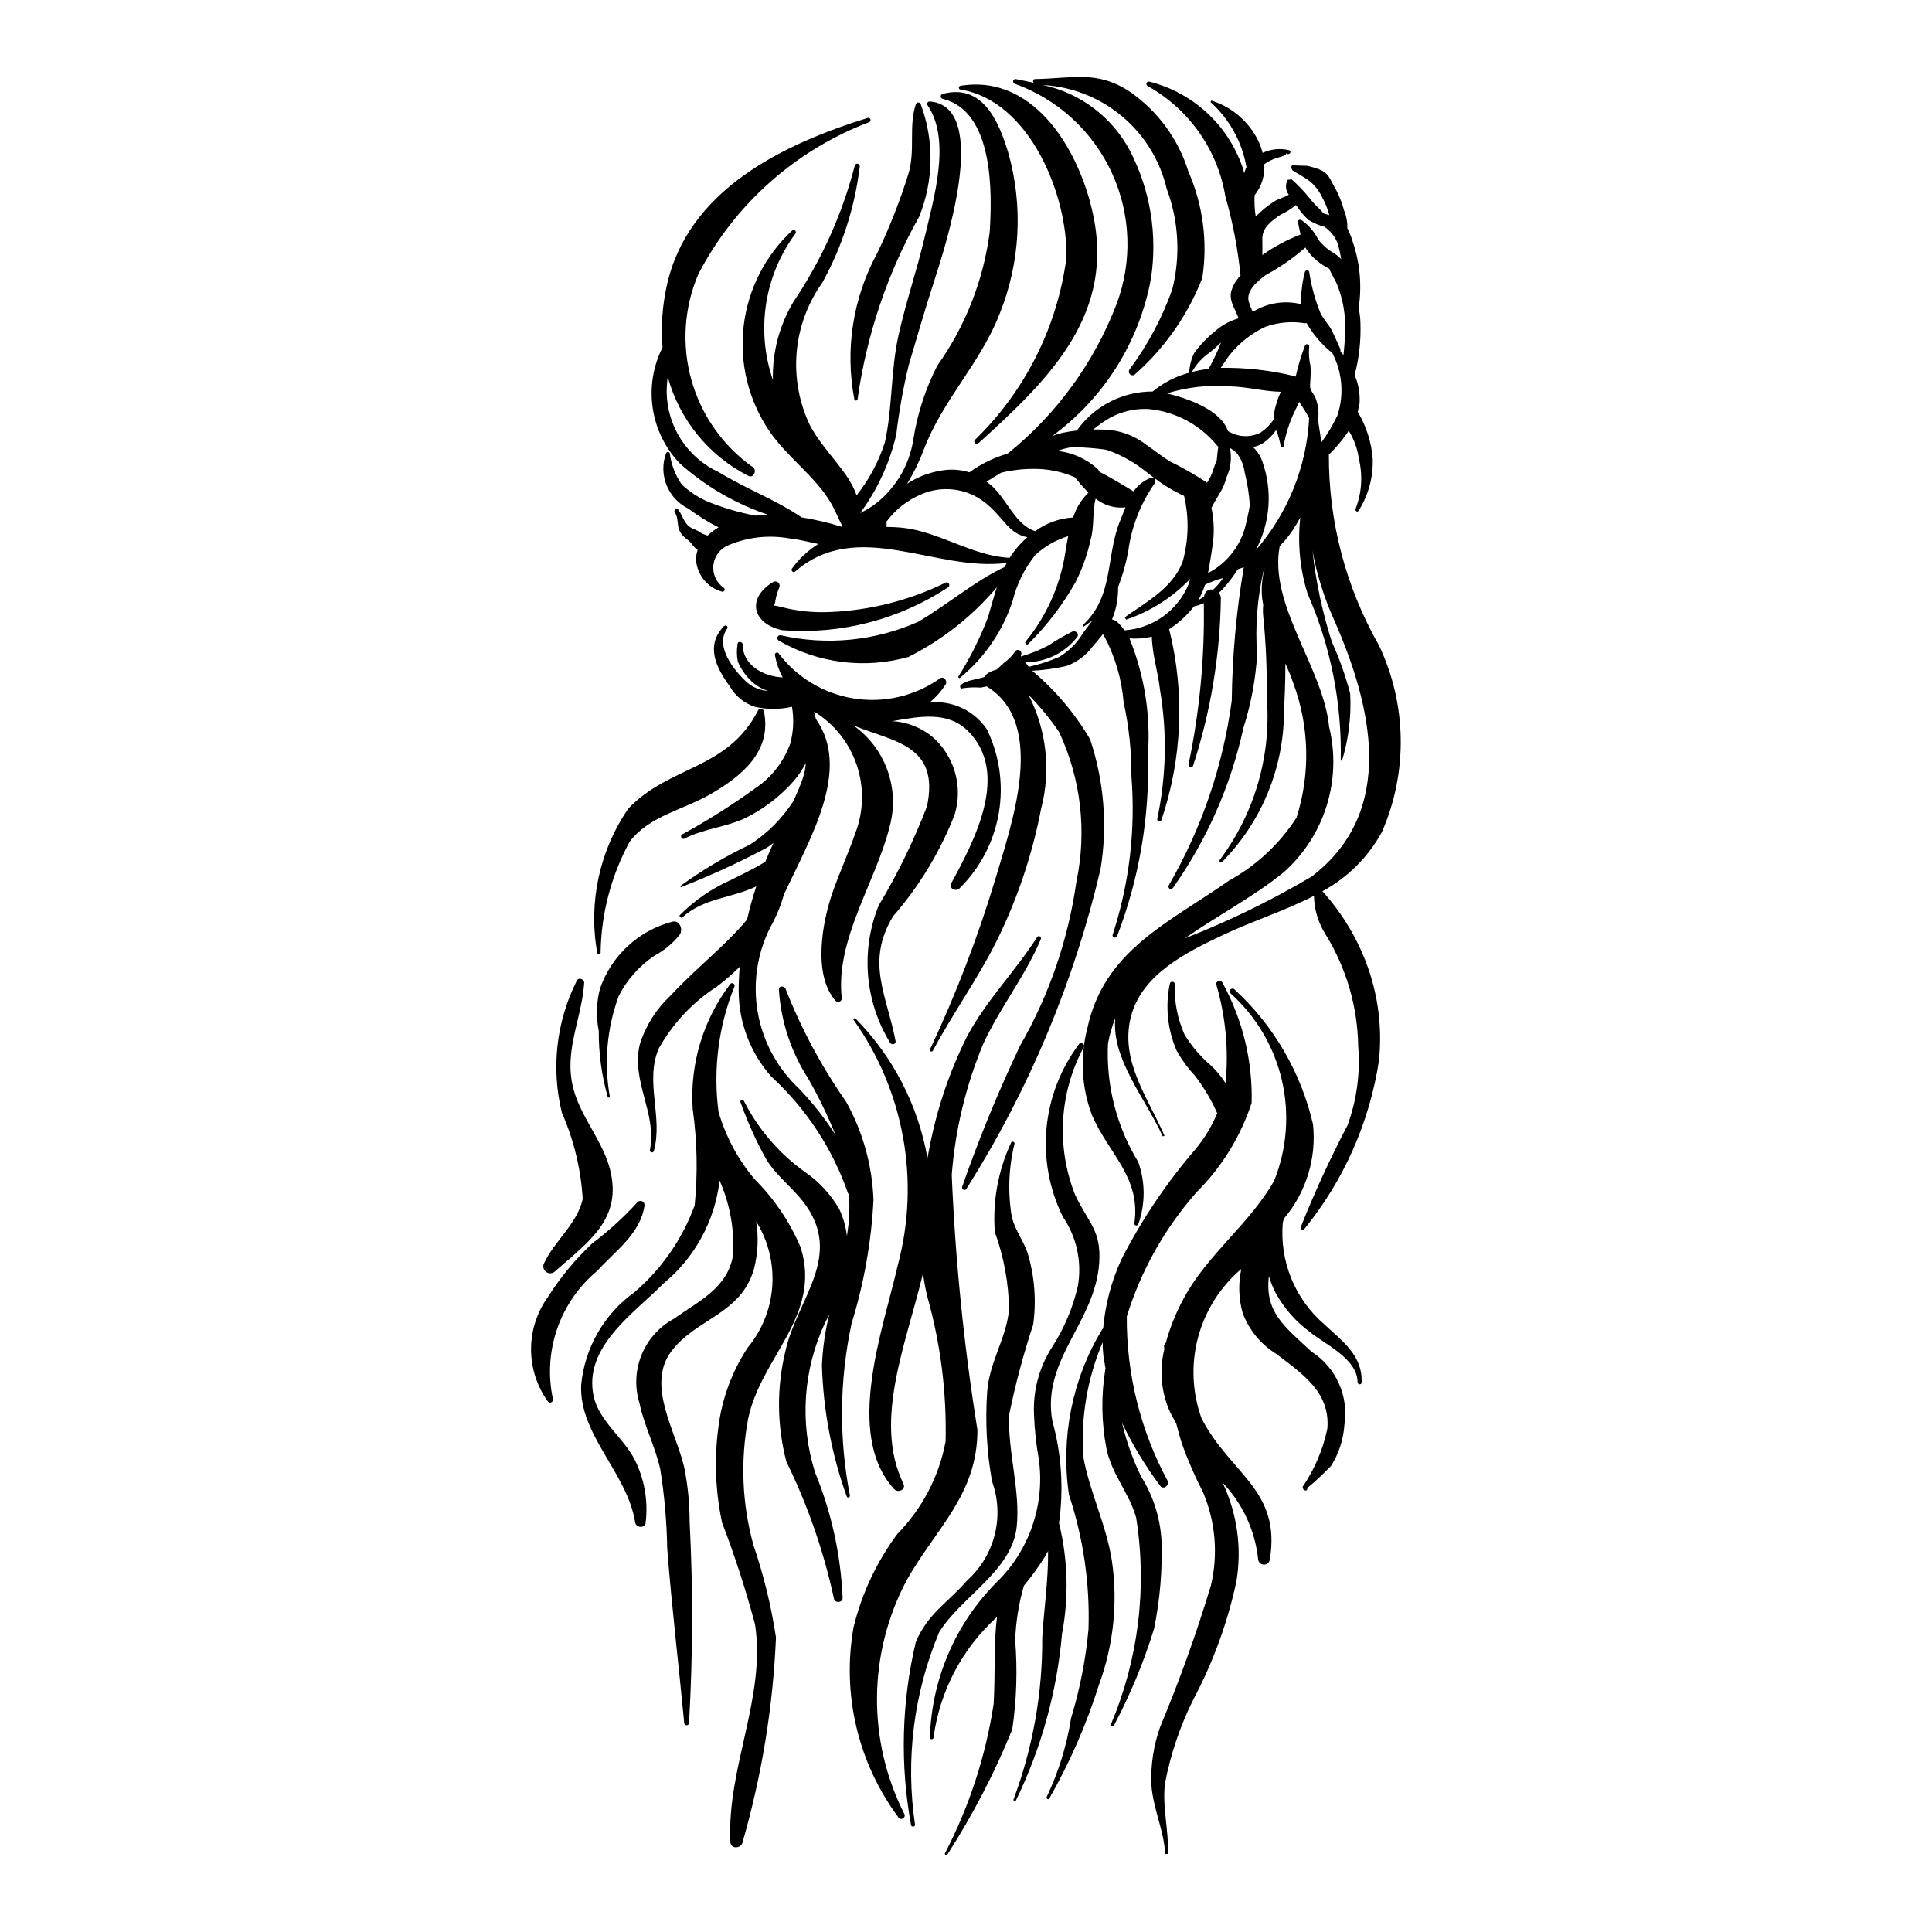 <?xml version="1.0" encoding="UTF-8"?>
<!-- Uploaded to: ICON Repo, www.iconrepo.com, Generator: ICON Repo Mixer Tools -->
<svg fill="#000000" width="800px" height="800px" version="1.1" viewBox="144 144 512 512" xmlns="http://www.w3.org/2000/svg">
 <g>
  <path d="m405.55 337.3c-1.648-2.441-3.922-4.394-6.586-5.656-2.66-1.258-5.613-1.773-8.547-1.496 1.621-1.359 3.023-2.953 4.164-4.734 0.637-0.996-0.551-2.422-1.57-1.555-6.613 4.633-14.77 6.512-22.746 5.242-7.977-1.27-15.145-5.59-19.992-12.047-0.367-0.352-1.008 0.078-0.918 0.539 0.375 2.066 1.066 4.062 2.047 5.922-4.914-0.188-10.562-3.16-10.574-8.645 0-0.871-1.352-1.062-1.375-0.164-0.242 1.516-0.219 3.062 0.062 4.57 0.746 1.824 1.852 3.484 3.254 4.871 1.32 1.395 2.984 2.414 4.828 2.961-2.027-0.125-3.965-0.887-5.527-2.184-3.324-2.973-8.805-9.574-5.367-14.324 0.418-0.578-0.391-1.133-0.859-0.648-4.981 5.164-2.055 11.016 1.562 15.941 1.48 2.598 3.883 4.539 6.731 5.441 3.211 0.707 6.535 0.699 9.742-0.031 0.566 3.246 0.41 6.578-0.457 9.758-1.754 4.871-5.035 9.047-9.352 11.902-6.188 4.469-12.645 8.547-19.34 12.207-0.598 0.387-0.008 1.422 0.629 1.09 4.961-2.613 11.102-3.039 16.227-5.492h0.004c4.766-2.367 9.031-5.617 12.578-9.586 1.332-1.516 2.473-3.191 3.391-4.992-0.105 1.496-0.414 2.973-0.922 4.383-0.672 1.891-1.496 3.805-2.367 5.711-2.984 4.637-6.93 8.582-11.562 11.57-6.481 3.082-12.656 6.758-18.453 10.98l0.168 0.297c7.812-3.051 15.438-6.555 22.836-10.496l1.723-1.254c-0.762 1.645-1.48 3.305-2.156 4.977-3.098 1.969-6.559 3.535-9.289 4.926v-0.004c-5.059 2.258-9.652 5.445-13.531 9.402l0.621 0.613c5.832-5.406 13.176-5.18 19.801-8.387-0.961 2.898-1.777 5.832-2.453 8.801-5.973 7.152-13.465 12.789-20.348 20.215h-0.004c-3.723 3.484-6.492 7.867-8.043 12.73-2.453 9.82 4.602 18.367 2.648 28.148-0.117 0.59 0.871 0.852 1.035 0.262 2.512-8.98-2.434-18.352 1.293-27.156h-0.004c3.738-6.695 9.066-12.367 15.516-16.512 2.094-1.598 4.082-3.324 5.957-5.168-0.172 2.172-0.27 4.363-0.27 6.57h0.004c0.062 8.285 3.117 16.266 8.605 22.473 9.25 8.473 16.246 19.109 20.363 30.953l0.285 0.402v0.004c0.152 2.582 0.102 5.172-0.141 7.746l-0.426 3.203c-0.277-2.492-0.973-4.922-2.051-7.184-2.227-3.856-5.281-7.168-8.941-9.707-6.891-4.894-12.492-11.391-16.32-18.926-0.285-0.535-1.125-0.211-0.887 0.371v-0.004c1.871 5.269 4.18 10.371 6.906 15.254 2.699 4.305 6.695 7.18 9.773 11.184 10.922 14.223-1.766 25.734-4.758 39.41-2.367 9.66-2.289 19.758 0.23 29.379 5.641 11.512 9.867 23.664 12.586 36.188 0.117 1.309 2.273 1.316 2.324-0.023-0.484-11.457-2.961-22.746-7.32-33.352-4.109-13.082-3.152-27.23 2.676-39.641l1.086-2.137c-1.09 4.41-1.734 8.922-1.926 13.461 0.348 11.852 2.566 23.574 6.57 34.73 0.141 0.488 0.918 0.254 0.844-0.23h0.004c-2.934-15.082-2.785-30.602 0.441-45.625 3.281-10.605 5.227-21.578 5.801-32.668-0.316-9.148-2.801-18.09-7.254-26.09-6.481-9.262-11.844-19.258-15.988-29.773-0.203-0.957-1.828-1.09-1.828 0.02 0.535 8.441 3.227 16.602 7.824 23.703 2.731 4.793 5.137 9.762 7.199 14.875-2.82-4.394-6.055-8.504-9.66-12.281-5.715-5.336-9.547-12.375-10.934-20.066-1.383-7.695-0.238-15.629 3.258-22.621 1.57-2.75 2.789-5.684 3.637-8.734 7.137-15.27 17.898-33.184 8.465-46.59l-0.465-1.945-0.004 0.004c5.301 3.246 9.297 8.246 11.297 14.129 1.996 5.887 1.875 12.285-0.352 18.09-1.824 5.277-4.172 10.402-6.008 15.641-2.742 7.816-5.336 21.805 0.723 28.758l0.004-0.004c0.266 0.328 0.715 0.441 1.102 0.277 0.391-0.164 0.625-0.562 0.578-0.984-1.73-15.484 9.012-30.707 12.652-45.258h-0.004c1.383-4.938 1.203-10.18-0.516-15.008-1.719-4.832-4.891-9.012-9.078-11.965 10.43 4.324 23.016 5.027 19.531 21.473-3.496 9.105-7.777 17.891-12.797 26.254-4.809 11.902-3.695 25.375 3 36.328 0.371 0.742 1.641 0.504 1.473-0.402-2.301-12.176-8.012-20.906-0.664-33.051 6.93-7.965 12.441-17.059 16.297-26.887 1.145-3.699 1.176-7.66 0.082-11.375-1.09-3.719-3.25-7.035-6.215-9.531-2.969-2.332-6.574-3.703-10.34-3.93 7.231-1.301 14.629-2.648 19.887 2.484 11.488 11.211 1.738 29.352-4.305 40.512-0.738 1.359 1.355 2.324 2.258 1.27l-0.004-0.004c5.441-5.383 9.062-12.336 10.355-19.879 1.293-7.547 0.195-15.309-3.141-22.199z"/>
  <path d="m394.62 298.39c-9.555 4.707-19.988 7.363-30.629 7.797-4.398 0.219-8.805-0.242-13.062-1.363l-1.879-0.375v-0.004c0.273-0.34 0.422-0.766 0.422-1.199 0.211-1.25 0.574-2.465 1.074-3.629 0.172-0.477 0.012-1.004-0.391-1.309-0.402-0.305-0.957-0.312-1.367-0.016-7.106 4.402-5.262 11.09 2.555 12.727l0.004-0.004c15.453 1.172 30.863-2.805 43.824-11.309 0.805-0.418 0.289-1.707-0.551-1.316z"/>
  <path d="m510.24 364.45c6.914-15.848 6.606-33.918-0.852-49.52-8.75-15.367-13.309-32.762-13.219-50.445 1.832-1.785 3.488-3.742 4.945-5.844l0.301-0.504h0.004c1.418 2.254 2.332 4.785 2.688 7.422 1.074 4.391 0.781 9-0.828 13.219-0.301 0.52 0.422 1.109 0.766 0.578 2.609-4.129 3.914-8.949 3.734-13.832-0.34-4.375-1.699-8.613-3.961-12.371l0.477-2.195h0.004c0.172-2.59-0.277-5.18-1.301-7.559 1.172-4.481 1.691-9.109 1.535-13.738-0.031-1.352-0.191-2.699-0.477-4.019 0.887-5.801 0.379-11.73-1.477-17.297-0.383-1.336-0.891-2.633-1.523-3.871 0.055-1.637-0.25-3.266-0.887-4.773-0.645-2.406-1.621-4.715-2.906-6.852-0.969-1.875-1.504-3.129-3.594-3.938-1.074-0.414-2.18-0.742-3.309-0.977l-3.039-0.082c-0.152-0.184-0.398-0.262-0.629-0.195-0.227 0.062-0.398 0.254-0.434 0.488l-0.066 0.309 0.285 0.668c1.527 0.988 3.117 1.758 4.582 2.871h-0.004c1.34 1.09 2.426 2.457 3.188 4.008 0.887 1.574 1.574 3.254 2.039 5l-1.535-0.453-0.988-1.121c-0.984-0.883-1.887-1.852-2.695-2.898-1.449-1.805-3.051-3.481-4.781-5.016l-1.051 0.148c-0.672 1.254-0.555 2.789 0.309 3.93-1.102 0.688-2.586 1.027-3.684 1.684-1.855 1.16-3.562 2.543-5.082 4.121-0.293-1.875-0.391-3.769-0.293-5.664 1.852-2.316 2.766-5.25 2.559-8.211 0.934-0.664 1.957-1.195 3.035-1.578 0.605-0.246 2.742-0.59 2.879-1.371l0.398 0.301 0.344-0.145c0.176-0.082 0.289-0.262 0.289-0.457 0-0.195-0.117-0.371-0.297-0.449-2.367-0.586-4.867-0.344-7.074 0.688l-0.637-2.035c-2.352-5.672-7.102-10.008-12.969-11.832l-0.223 0.398c5.035 4.527 8.398 10.621 9.539 17.297l-0.18 0.309-0.422 1.199-0.527-1.758c-3.91-11.117-13.125-19.539-24.543-22.441-0.324-0.121-0.684 0.043-0.809 0.359-0.129 0.32 0.023 0.684 0.34 0.82 10.953 6.125 18.52 16.906 20.562 29.289 1.965 6.844 3.305 13.852 4 20.938-1.238 1.215-2.113 2.75-2.527 4.434-0.426 2.676 1.297 4.562 1.988 6.887-2.281 0.645-4.387 1.797-6.164 3.367-2.106 1.68-3.977 3.633-5.566 5.801-0.801 1.637-1.254 3.422-1.332 5.242-3.547 0.941-6.848 2.637-9.68 4.969-7.988-0.016-15.488 3.848-20.117 10.359-1.734 0.176-3.453 0.484-5.141 0.934l-1.41 0.539c13.75-10.031 23.125-24.957 26.199-41.695 1.797-11.594-0.137-23.457-5.519-33.883-4.727-8.965-13.188-15.367-23.098-17.48 7.707 0.43 15.07 3.34 20.984 8.305 5.914 4.961 10.062 11.703 11.828 19.223 3.184 8.539 3.695 17.848 1.457 26.684-2.703 7.574-6.516 14.707-11.305 21.164-0.312 0.434-0.223 1.035 0.203 1.359 0.426 0.32 1.031 0.242 1.359-0.176 7.832-6.945 13.902-15.652 17.711-25.406 1.469-9.574 0.188-19.367-3.691-28.246-2.644-8.52-8.051-15.922-15.363-21.031-8.816-5.918-15.438-3.59-25.273-3.453-0.527 0.008-0.629 0.594-0.402 0.965l-4.719-0.969c-0.309-0.027-0.598 0.176-0.672 0.48-0.078 0.305 0.078 0.617 0.363 0.742 11.422 4.094 20.719 12.613 25.789 23.637 5.074 11.023 5.496 23.625 1.18 34.961-5.957 15.457-15.891 29.066-28.793 39.449-3.641 1.051-7.066 2.727-10.129 4.953-2.43-0.75-5.004-0.906-7.504-0.457-3.215 0.523-6.285 1.707-9.016 3.484 1.762-2.848 3.234-5.859 4.406-8.992 5-13.227 15.039-22.949 20.102-36.008 5.5-13.633 6.297-28.715 2.262-42.852-2.527-8.297-6.777-18.227-17.301-15.473-0.328 0.059-0.562 0.344-0.559 0.676 0.004 0.328 0.246 0.609 0.574 0.66 13.48 3.332 13.09 24.852 12.395 35.395h-0.004c-1.668 12.734-6.438 24.867-13.891 35.324-3.121 6.121-5.254 12.695-6.32 19.48-1.082 7.168-5.035 13.59-10.953 17.777-1.02 0.652-2.07 1.25-3.152 1.789 4.59-6.211 7.848-13.301 9.574-20.828 0.734-6.215 1.844-12.379 3.32-18.461 2.168-7.332 4.273-14.652 6.629-21.926 2.695-8.336 15.395-46.578-1.074-47.863h-0.004c-0.246-0.02-0.484 0.105-0.605 0.324-0.125 0.215-0.109 0.484 0.031 0.688 6.309 9.285 1.598 24.789-0.754 34.863-2.051 8.785-5.004 17.297-6.961 26.129-2.098 9.461-1.547 19.078-3.613 28.359v-0.004c-1.637 5.086-4.176 9.832-7.488 14.02-2.207-6.473-8.512-11.418-12.324-18.488-2.906-6.035-4.137-12.738-3.559-19.406 0.574-6.672 2.934-13.066 6.828-18.512 5.242-9.523 8.602-19.969 9.895-30.762 0.031-0.363-0.23-0.684-0.59-0.727-0.363-0.043-0.691 0.207-0.746 0.566-3.324 12.844-8.812 25.023-16.23 36.023-3.746 6.258-5.637 13.449-5.453 20.742-4.527-13.141-2.285-27.668 5.992-38.832 0.379-0.645-0.477-1.344-0.953-0.719-7.144 6.656-11.684 15.637-12.801 25.34-1.117 9.699 1.262 19.477 6.707 27.582 4.57 6.852 12.18 12.062 16.289 18.992 1.383 2.332 2.07 4.266 3.066 6.16l-0.113 0.344-0.004 0.004c-3.457-1.074-6.984-1.898-10.559-2.469-6.969-4.723-14.504-7.445-21.953-11.973-4.09-1.875-7.559-4.871-10.008-8.645-2.449-3.773-3.773-8.164-3.816-12.664 0.012-1.324 0.105-2.644 0.281-3.957 3.109 11.363 10.859 20.887 21.352 26.242 1.336 0.723 2.379-1.375 1.27-2.258-7.918-5.586-13.68-13.723-16.32-23.047-2.641-9.32-2-19.27 1.816-28.176 9.641-18.535 25.77-32.871 45.305-40.277 0.285-0.137 0.414-0.473 0.289-0.766-0.121-0.293-0.449-0.438-0.746-0.332-22.551 6.992-47.863 19.188-53.273 44.711-1.152 5.285-1.512 10.715-1.07 16.105-2.516 4.969-3.422 10.598-2.602 16.105 0.82 5.512 3.332 10.629 7.188 14.648 6.809 6.059 14.77 10.688 23.402 13.602l-3.441 0.211c-4.141-0.797-8.199-1.977-12.121-3.523-2.715-1.113-5.199-2.711-7.34-4.715-1.715-2.481-2.805-5.336-3.18-8.324-0.086-0.191-0.277-0.312-0.484-0.312-0.207 0.004-0.395 0.129-0.477 0.32-2.098 5.676 0.438 12.02 5.871 14.688 2.527 1.887 5.215 3.551 8.031 4.973-1.043 0.629-2.016 1.363-2.91 2.188l-1.457-0.531v-0.004c-0.762-0.523-1.578-0.965-2.438-1.316-2.25-0.871-2.57-3.242-3.836-4.988-0.453-0.621-1.395 0.105-0.945 0.727 0.969 1.336 0.547 3.223 1.199 4.754h0.004c0.496 1.02 1.262 1.883 2.215 2.496 0.965 0.742 1.512 1.906 2.531 2.598l0.102 0.051v0.004c-0.426 1.145-0.539 2.383-0.328 3.59 0.633 3.617 3.301 6.539 6.844 7.5 0.254 0.023 0.496-0.125 0.594-0.363 0.094-0.238 0.023-0.512-0.18-0.672-1.965-1.344-3.031-3.668-2.766-6.035 0.262-2.367 1.809-4.398 4.023-5.277 5.086-2.144 10.684-2.766 16.113-1.785 2.711 0.281 5.219 0.977 7.68 1.473v-0.004c-2.731 1.703-5.102 3.914-6.988 6.523-0.367 0.512 0.301 1.246 0.812 0.805 16.617-14.414 37.211 0.18 56.105-2.305l-0.551 1.078c-7.988 3.727-15.418 10.176-22.996 14.562l0.004-0.004c-11.445 5.07-24.223 6.305-36.426 3.523-0.379-0.031-0.723 0.215-0.812 0.582-0.094 0.363 0.094 0.746 0.438 0.895 10.383 5.984 22.738 7.531 34.273 4.289 8.988-4.512 16.969-10.805 23.449-18.496-0.879 2.699-1.613 5.461-2.328 7.898-2.113 5.566-4.781 10.91-7.961 15.941l0.387 0.289-0.004 0.004c6.555-5.328 11.441-12.43 14.074-20.457 1.09-4.445 3.133-8.598 5.992-12.172 2.496-2.312 5.481-4.027 8.734-5.019-0.336 1.633-0.59 3.215-0.805 4.629-1.363 8.551-4.973 16.59-10.461 23.293-0.371 0.391 0.277 1.035 0.676 0.672v-0.004c4.926-4.875 9.156-10.41 12.566-16.445 1.82-3.621 3.172-7.461 4.019-11.422 0.941-3.18 0.395-7.426 1.289-10.668l0.383 0.285h-0.004c2.16 1.605 4.852 2.332 7.527 2.023l-1.355 3.394c-3.953 9.434-1.566 20.152-10.008 27.852l0.281 0.367 2.328-1.645-2.519 3.379c-1.543 2.574-3.691 4.731-6.258 6.281-2.609 1.121-5.316 2.008-8.086 2.641l-0.977-1.234c5.453 0.062 10.613-2.473 13.906-6.82 0.41-0.801-0.582-1.641-1.34-1.316-2.156 1.059-4.234 2.262-6.223 3.602-2.387 1.281-4.902 2.297-7.504 3.039l0.16-0.777c0.039-0.445-0.25-0.852-0.684-0.961s-0.879 0.113-1.055 0.523c-0.758 1.07-1.688 2.012-2.75 2.781l-2.074 1.891c-0.93 0.215-1.812 0.609-2.59 1.164l-0.613 0.785c-2.039 0.727-4.719 0.75-6.293 2.148-0.402 0.359-0.047 1.109 0.496 0.859v-0.004c1.578-0.242 3.176-0.305 4.766-0.18l1.621-0.32 0.039 0.043c16.242 9.934 6.277 37.168 2.242 51.035-4.652 15.453-10.445 30.543-17.328 45.141-0.234 0.504 0.535 0.781 0.785 0.312 5.488-10.273 12.395-19.73 17.449-30.203 5.191-10.758 8.965-22.148 11.219-33.875 2.641-10.109 1.469-20.836-3.293-30.137l-0.066-0.105h0.004c2.992 3.039 5.707 6.34 8.113 9.863 5.816 12.402 7.422 26.367 4.582 39.766-2.156 15.281-7.219 30.008-14.914 43.383-5.785 12.172-10.906 24.652-15.344 37.383-0.117 0.324 0.043 0.68 0.363 0.809 0.32 0.125 0.684-0.023 0.816-0.344 16.469-26.062 28.473-54.695 35.508-84.711 1.863-11.504 0.91-23.289-2.785-34.344-4.039-6.887-9.23-13.031-15.348-18.16 3.055-0.164 6.09-0.582 9.074-1.258 2.773-1.004 5.191-2.801 6.949-5.164 0.906-1.059 1.852-2.144 2.719-3.281l0.043 0.07 0.191 0.266 0.035 0.047h0.004c2.938 5.481 4.715 11.508 5.223 17.703 1.41 6.441 2.102 13.02 2.066 19.613 1.121 14.16-0.562 28.398-4.953 41.906-0.309 0.734 0.805 1.164 1.145 0.453 5.891-15.348 8.672-31.711 8.18-48.137 0.742-10.504-0.93-21.035-4.887-30.793 1.988 0.148 3.984-0.004 5.922-0.457 0.113 4.762 1.664 9.461 2.18 14.176 1.898 11.281 1.652 22.816-0.723 34.008-0.227 0.699 0.816 1.129 1.07 0.426h0.004c5.535-16.32 6.25-33.891 2.051-50.605l0.48-0.297c2.324-1.582 4.383-3.516 6.109-5.731 0.895-0.195 1.77-0.488 2.602-0.875 0.254 14.312-1.094 28.609-4.016 42.621-0.215 0.77 0.926 1.254 1.18 0.469 4.66-14.309 7.141-29.23 7.356-44.277 0.016-0.555-0.176-1.098-0.539-1.523l0.91-0.871c1.531-1.664 2.91-3.465 4.117-5.375l1.594-0.555c-1.98 11.684-3.051 23.508-3.195 35.359-2.305 17.238-7.969 33.852-16.668 48.91-0.195 0.289-0.133 0.68 0.145 0.891 0.281 0.211 0.676 0.164 0.898-0.105 9.023-12.758 15.391-27.203 18.719-42.473 1.996-6.262 3.215-12.75 3.629-19.309-0.559-7.731 0.07-15.504 1.867-23.043l0.078 0.273h-0.004c-0.672 2.535-0.879 5.168-0.602 7.777l0.277 1.746c-0.09 0.93-0.094 1.863-0.016 2.797 0.73 7.098 1.043 14.234 0.934 21.371 1.312 15.457-3.09 30.863-12.371 43.293-0.375 0.371 0.098 1.035 0.516 0.672 10.414-10.539 16.312-24.719 16.441-39.535 0.176-4.066 0.391-8.547 0.367-13.117 0.77 1.699 1.496 3.418 2.09 5.188 4.273 11.457 4.578 24.016 0.867 35.668-4.496 6.977-10.66 12.723-17.934 16.719-15.887 11.145-33.137 18.461-37.527 39.215h-0.004c-1.965 7.633-1.508 15.688 1.312 23.051 4.508 10.277 12.918 16.324 11.184 28.527-0.102 0.691 0.938 0.801 1.07 0.125 1.859-5.301 1.84-11.078-0.047-16.371-5.758-9.422-8.551-20.359-8.023-31.391 0.426-2.297 1.074-4.547 1.938-6.719-1.035 10.781 7.938 21.168 12.586 31.336l0.461-0.191c-4.418-10.117-11.852-19.871-8.922-31.48 2.832-11.215 14.625-17.102 24.383-21.699 8.223-3.875 16.645-6.5 24.145-10.398h0.004c0.066 3.699 1.172 7.309 3.184 10.414 5.422 8.844 8.367 18.98 8.531 29.352 0.594 7.133-0.367 14.312-2.82 21.039-4.602 8.77-8.738 17.777-12.395 26.984-0.164 0.535 0.59 1.074 0.93 0.523h0.004c10.449-12.844 17.281-28.242 19.785-44.609 0.867-8.285-0.109-16.664-2.856-24.531-2.652-7.531-6.773-14.457-12.129-20.383 6.68-3.602 12.164-9.07 15.789-15.738zm-26.922-163.53c1.477-0.668 2.859-1.539 4.106-2.582l0.273 0.336c0.871 1.332 1.91 2.551 3.086 3.629 1.078 0.637 2.215 1.168 3.402 1.574l0.641 0.113h-0.004c1.742 1.129 3.062 2.805 3.758 4.762 0.359 1.293 0.648 2.602 0.859 3.93-0.602-0.625-1.27-1.176-2-1.641-1.602-0.906-3.004-2.133-4.109-3.602-1.027-2.039-2.543-3.797-4.41-5.113-0.402-0.23-1.066 0-0.949 0.559l0.688 3.277c-3.59 1.367-6.988 3.191-10.117 5.422 0.027-1.484-0.012-2.969-0.008-4.461 0.012-2.816 2.566-4.719 4.785-6.203zm-3.828 15.941h-0.004c3.754-2.035 7.266-4.477 10.48-7.285l0.332 0.633c1.566 2.129 3.625 3.852 5.996 5.019 0.465 1.316 1.238 2.391 1.895 3.809 1.742 4.129 2.508 8.602 2.242 13.074-0.027 1.996-0.164 3.988-0.402 5.969l-0.773-0.902-0.059-0.711c-0.723-1.52-1.352-3.074-2.086-4.582-0.871-1.785-2.336-3.172-3.176-4.93-1.422-3.473-2.414-7.106-2.965-10.816-0.051-0.289-0.301-0.5-0.598-0.496-0.293 0-0.539 0.219-0.582 0.508-0.715 2.766-1.039 5.613-0.973 8.465-4.375-1.09-9.004-0.348-12.824 2.051-0.398-0.879-0.75-1.777-1.051-2.695-0.824-2.91 2.426-5.555 4.539-7.109zm0.008 13.68c3.312-1.137 6.859-1.438 10.316-0.875l0.453-0.047c1.75 3.055 4.062 5.754 6.816 7.949 2.66 5.094 3.152 11.043 1.363 16.504-1.188 2.531-2.617 4.941-4.277 7.191-0.25-2.082-0.633-4.148-0.914-6.133l0.125-0.633c0.148-1.887-0.184-3.781-0.965-5.504-1.137-1.871-1.332-1.613-1.18-3.883 0.113-1.359 0.133-2.727 0.066-4.086-0.398-1.695-0.516-3.445-0.348-5.176 0.156-0.637-0.895-0.891-1.109-0.281-1.027 2.68-1.855 5.438-2.469 8.242l-0.301-0.121c-6.402-1.566-12.98-2.305-19.57-2.199 0.754-1.074 1.469-2.234 2.293-3.324 2.582-3.273 5.906-5.887 9.699-7.625zm-15.156 7.059c1.164-0.859 2.184-1.887 3.254-2.852-0.941 2.406-2.043 4.746-3.293 7.008-1.496 0.184-2.981 0.461-4.441 0.832 1.098-1.984 2.629-3.688 4.481-4.988zm5.695 8.805c4.434 0.078 8.977 1.355 13.422 1.426-0.539 1.062-0.957 2.176-1.258 3.328-0.43 1.277-0.637 2.617-0.617 3.965-0.938 1.379-2.125 2.57-3.504 3.512-2.582 1.309-5.641 1.258-8.176-0.133l-0.465-0.234c-1.984-5.785-10.992-8.758-16.203-10.02 5.43-1.676 11.133-2.301 16.801-1.844zm-58.469 45.414c-9.484-0.359-18.844-6.914-28.086-7.926-1.512-0.168-3.031-0.242-4.543-0.262l0.02-0.938-0.09-0.371c2.34-3.199 5.5-5.707 9.145-7.266 2.754-1.227 5.785-1.68 8.773-1.312 2.988 0.363 5.824 1.539 8.195 3.391 4.965 3.875 6.164 8.289 11.293 9.234h0.004c-1.832 1.574-3.418 3.41-4.711 5.449zm16.828-10.68c-3.637 0.203-7.133 1.461-10.062 3.621-5.473-1.777-7.488-8.695-11.945-12.379l-0.969-0.746 3.93-2.375c2.894-0.688 5.859-1.023 8.832-1 3.684 0 7.332 0.766 10.707 2.246l1.227 1.512h-0.004c0.73 0.887 1.508 1.73 2.332 2.531-1.879 1.824-3.269 4.09-4.047 6.59zm6.984-12.082-0.371-0.652v0.004c-2.981-2.777-6.785-4.5-10.836-4.906 1.254-0.449 2.551-0.785 3.867-1.008l0.25-0.012h-0.004c2.832 0.062 5.656 0.273 8.465 0.637l0.742 0.172v-0.004c3.769 1.344 7.277 3.32 10.379 5.844l1.887 1.43-0.582-0.012v0.004c-1.941 0.684-3.613 1.973-4.769 3.676-2.949-1.785-5.977-3.68-9.027-5.172zm23.539 29.926c-1.43 3.383-3.769 6.301-6.758 8.43-2.992 2.129-6.516 3.383-10.18 3.625-0.621-0.895-1.34-1.715-2.144-2.449l-1.152-0.484 0.285-0.594-0.004-0.004c0.93-2.531 1.383-5.211 1.34-7.906 1.184-3.066 2.082-6.238 2.684-9.473 0.859-6.59 3.328-12.871 7.191-18.281v-0.977c2.363 1.793 4.918 3.32 7.617 4.547 1.348 5.758 1.215 11.766-0.395 17.457-2.644 6.992-9.703 10.711-15.348 14.711l0.363 0.625v0.004c6.453-2.184 12.285-5.894 16.992-10.816zm-4.981-32.762c-2.164-1.363-4.074-2.922-6.094-4.289h0.004c-3.258-2.566-7.266-4-11.41-4.082-0.891-0.035-1.824-0.039-2.773-0.023 1.016-0.684 1.973-1.555 2.777-2.039 3.519-2.43 7.75-3.617 12.02-3.383 7.055 0.676 13.547 4.141 18.035 9.629l0.391 0.359c-0.262 1.152-0.273 2.383-0.438 3.559-0.652 1.488-0.984 3.055-1.746 4.566l-0.805 1.402 0.004-0.004c-3.199-2.109-6.527-4.012-9.965-5.695zm13.848 31.473h0.004c-0.684 0.926-1.449 1.785-2.293 2.57-0.574-0.141-1.18-0.012-1.645 0.352-0.465 0.363-0.742 0.918-0.746 1.508v0.027l-1.555 0.883c0.742-1.27 1.336-2.621 1.77-4.027l0.234-0.164c1.461-0.688 2.981-1.238 4.539-1.648zm6.41-14.883h0.004c-1.258 5.629-4.945 10.414-10.07 13.062 0.52-2.477 0.836-5.004 1.219-7.305 0.496-3.316 0.395-6.695-0.301-9.977 0.633-1.336 1.438-2.562 2.293-4.031 0.746-1.211 1.301-2.531 1.637-3.914 1.176-2.473 1.512-5.258 0.961-7.938 0.684 0.395 1.316 0.879 1.875 1.438 1.109 1.48 1.812 3.227 2.039 5.062 0.715 2.844 1.172 5.742 1.367 8.668-0.348 2.062-0.793 3.969-1.02 4.934zm2.457 7.144 0.203-0.312h0.004c3.793-7.191 4.402-15.645 1.68-23.309-0.488-1.473-1.344-2.797-2.484-3.848 0.977-0.199 1.91-0.578 2.754-1.113 1.324-0.914 2.469-2.062 3.375-3.391 0.555 1.363 0.961 2.785 1.219 4.234 0.031 0.188 0.195 0.324 0.387 0.32 0.191 0 0.352-0.141 0.379-0.328 0.559-3.301 1.602-6.496 3.094-9.492l1.047-2.234c0.773 1.324 1.758 2.621 2.625 4.328h0.004c-0.68 12.984-5.707 25.367-14.281 35.145zm14.914 86.359 0.004 0.004c-10.742 6.348-21.977 11.824-33.598 16.371 8.602-6.019 18.363-11.082 26.305-17.598l0.004 0.004c5.293-4.731 9.199-10.805 11.305-17.582 2.106-6.777 2.328-14 0.648-20.895-1.59-15.766-16.062-32.219-13.094-47.906 1.703-1.703 3.176-3.621 4.387-5.699l1.066-1.867v-0.004c-0.754 6.793-0.094 13.664 1.93 20.188 6.125 13.914 9.121 29 8.785 44.199l0.332 0.082c1.762-5.754 2.496-11.773 2.18-17.781-1.223-4.711-2.852-9.309-4.867-13.734-2.519-7.871-4.238-15.973-5.133-24.184 1.164 6.371 3.106 12.574 5.781 18.477 9.848 22.422 16.789 50.539-6.027 67.93z"/>
  <path d="m387.99 171.58c-0.113-0.254-0.363-0.418-0.645-0.414-0.277 0.004-0.527 0.168-0.637 0.426-1.938 5.891-0.141 11.898-1.867 18.148-2.262 7.356-5.078 14.531-8.426 21.461-6.394 11.793-8.516 25.434-6.008 38.609 0.051 0.227 0.266 0.375 0.496 0.344 0.227-0.031 0.391-0.234 0.379-0.465 2.383-16.957 7.91-33.32 16.297-48.25 3.879-9.551 4.027-20.207 0.41-29.859z"/>
  <path d="m434.01 202.52c-3.156-17.332-15.32-39.105-35.504-35.781-0.238 0.047-0.41 0.258-0.406 0.5 0 0.246 0.18 0.453 0.418 0.492 18.324 2.887 28.559 28.102 28.078 44.703-2.434 18.324-10.977 35.289-24.25 48.156-0.504 0.535 0.375 1.406 0.922 0.906 17.656-16.02 35.496-32.871 30.742-58.977z"/>
  <path d="m346.45 332.52c-0.062-0.363-0.355-0.641-0.723-0.684-0.363-0.043-0.715 0.156-0.863 0.496-8.125 15.727-23.355 14.48-34.305 25.891v-0.004c-7.676 11.145-10.66 24.859-8.309 38.18-0.02 0.25 0.16 0.465 0.406 0.496 0.246 0.027 0.469-0.141 0.508-0.387 0.141-10.297 2.785-20.402 7.703-29.449 5.191-6.82 14.113-8.41 21.277-12.52 8.469-4.848 16.477-11.422 14.305-22.02z"/>
  <path d="m343.67 553.46c-3.012-10.895-3.496-22.34-1.41-33.449 3.371-16.352 19.629-27.363 13.906-45.488-2.856-6.707-6.969-12.801-12.125-17.953-4.441-5.242-7.727-11.363-9.633-17.965-1.461-11.234-0.004-22.66 4.231-33.168 0.301-0.66-0.727-1.258-1.129-0.633-7.207 9.484-10.734 21.254-9.938 33.137 1.191 8.445 1.363 17.004 0.52 25.492-3.254 8.934-8.766 16.871-15.992 23.047-8.012 5.758-13.145 14.695-14.086 24.512-0.613 13.258 12.219 23.289 14.316 36.469 0.238 1.512 2.75 1.621 2.781-0.031v0.004c0.691-5.812-0.375-11.699-3.062-16.898-3.043-5.656-9.297-10.055-10.707-16.426-2.91-13.164 10.801-22.148 18.539-30.016v0.004c8.273-6.828 13.582-16.594 14.812-27.25 2.75 6.215 3.973 13 3.574 19.789-1.488 8.832-9.254 12.203-15.562 16.785-3.906 2.082-6.965 5.457-8.652 9.551s-1.895 8.645-0.59 12.875c1.246 5.977 4.191 11.531 5.512 17.508 1.105 6.91 1.719 13.895 1.836 20.895 1.188 15.445 3.059 30.965 4.523 46.43v0.004c0.055 0.305 0.32 0.531 0.637 0.527 0.312-0.004 0.574-0.234 0.621-0.543 1.027-17.789 1.082-35.625 0.164-53.422-0.004-4.652-0.445-9.293-1.324-13.863-1.93-9.473-10.465-22.207-3.445-31.375 6.66-8.699 18.418-9.73 21.824-21.742l0.004 0.004c1.051-4.109 1.246-8.391 0.578-12.578 3.188 5.117 4.68 11.109 4.269 17.125-0.414 6.016-2.711 11.75-6.566 16.387-4.156 6.352-6.801 13.574-7.731 21.109-1.105 8.383-0.773 16.891 0.984 25.164 3.383 8.844 6.305 17.855 8.746 27.004 2.93 19.438-7.512 37.93-6.535 57.719 0.094 1.914 2.969 1.73 3.242-0.035 5.09-17.66 8.059-35.863 8.84-54.227-1.254-8.32-3.254-16.512-5.973-24.477z"/>
  <path d="m312.87 462.66c-3.637 3.981-7.629 7.617-11.934 10.867-4.5 4.219-8.445 8.992-11.742 14.207-2.883 4.008-4.438 8.812-4.457 13.746-0.02 4.938 1.504 9.754 4.356 13.781 0.176 0.371 0.613 0.535 0.992 0.379 0.375-0.16 0.562-0.586 0.426-0.969-1.316-6.195-0.91-12.629 1.172-18.609 2.082-5.981 5.762-11.273 10.641-15.312 4.719-5.258 11.438-9.785 12.48-17.32 0.043-0.48-0.23-0.93-0.68-1.109-0.445-0.176-0.957-0.039-1.254 0.34z"/>
  <path d="m322.17 388.26c-8.938 2.34-16.121 8.977-19.16 17.699-0.969 3.672-1.082 7.516-0.332 11.238-0.043 5.996 0.781 11.965 2.445 17.727l0.516-0.141c-1.625-8.988-0.824-18.25 2.324-26.824 2.199-4.328 5.477-8.016 9.512-10.711 2.594-1.383 4.871-3.285 6.695-5.59 0.887-1.383-0.043-3.883-2-3.398z"/>
  <path d="m305.64 453.82c-1.75-6.773-6.707-12.652-9.062-19.27-3.883-10.91 1.461-19.48 2.238-29.996 0.086-1.148-1.621-1.691-2.031-0.512-5.383 10.777-6.762 23.117-3.887 34.816 3.176 7.242 5.051 14.988 5.527 22.879-1.371 6.496-7.676 11.309-10.336 17.23-0.273 0.762-0.023 1.613 0.625 2.098 0.645 0.488 1.531 0.496 2.188 0.02 8.984-7.992 18.172-13.953 14.738-27.266z"/>
  <path d="m404.63 420.48c4.426-9.5 11.121-17.914 15.215-27.625 0.238-0.566-0.617-1.082-0.965-0.543-5.707 8.922-13.461 16.781-18.504 26.145l0.004 0.004c-4.793 9.555-8.215 19.734-10.168 30.242l-0.43 2.18c-2.477-14.047-9.188-27-19.23-37.129l-0.457 0.352c13.484 18.871 17.82 42.785 11.828 65.191-3.859 16.953-14.281 44.75-0.949 59.336 1.02 1.113 3.188 0.133 2.441-1.41-8.051-16.656 0.715-36.98 5.168-55.695 0.301 1.977 0.66 3.965 1.133 5.984 3.543 12.523 5.188 25.508 4.875 38.52-1.746 9.238-6.188 17.75-12.77 24.461-5.473 7.371-9.418 15.762-11.609 24.68-3.168 17.766 1.152 36.051 11.934 50.52 0.566 0.867 1.945 0.027 1.551-0.898h-0.004c-9.934-19.57-9.691-42.762 0.645-62.125 7.918-13.926 18.684-22.641 18.691-39.727-3.59-22.371-5.863-44.934-6.809-67.57 0.922-12.004 3.762-23.785 8.41-34.891z"/>
  <path d="m467.99 404.47c-0.352-0.891-1.883-0.52-1.656 0.453l0.004 0.004c2.473 8.473 3.301 17.34 2.449 26.129-1.102-1.754-2.43-3.356-3.953-4.754-2.719-2.332-5.059-5.074-6.926-8.129-1.871-4.234-2.762-8.836-2.602-13.457-0.031-0.734-1.266-0.727-1.297 0.016v-0.004c-1.246 5.977-0.602 12.188 1.844 17.777 1.332 2.359 2.934 4.555 4.777 6.539 2.387 3.066 4.383 6.418 5.945 9.977-1.426 3.422-3.352 6.613-5.715 9.469-7.695 8.922-14.293 18.734-19.66 29.223-2.66 5.785-4.301 11.984-4.852 18.324l-0.297 0.312h0.004c-7.91 13.137-11.012 28.609-8.773 43.777 3.82 11.496 5.574 23.578 5.176 35.684-0.738 7.996-2.289 15.898-4.629 23.578-1.137 7.195-3.297 14.188-6.418 20.766-0.273 0.434 0.363 0.926 0.645 0.484v0.004c5.477-9.602 9.914-19.762 13.23-30.309 3.828-10.457 4.988-21.711 3.375-32.73-1.465-9.5-5.934-18.297-7.594-27.586h0.004c-0.68-10.371 1.082-20.754 5.144-30.32 0 1.387 0.086 2.773 0.266 4.148l0.516 2.934-0.082 0.145v-0.004c-1.121 6.902-1.031 13.941 0.27 20.809 1.301 6.785 6.094 11.965 7.914 18.48l-0.004 0.004c2.938 18.52 0.617 37.492-6.691 54.762-0.074 0.215 0.035 0.445 0.246 0.531 0.207 0.082 0.445-0.016 0.539-0.219 4.352-8.191 7.914-16.777 10.641-25.641 1.582-7.707 2.246-15.574 1.973-23.434-0.344-6.004-2.203-11.82-5.398-16.914-2.211-4.535-3.906-9.305-5.055-14.219 2.809 5.863 6.184 11.438 10.082 16.641 0.82 1.152 2.453 0.039 2.043-1.188h0.004c-7.246-13.402-10.98-28.422-10.867-43.656 3.769-12.184 10.086-23.426 18.531-32.98 6.648-6.613 11.637-14.711 14.555-23.625 0.277-11.094-2.383-22.062-7.707-31.801z"/>
  <path d="m494.89 494.9c-7.762-6.703-11.828-16.73-10.926-26.949l0.316-1.035c5.856-6.922 8.633-15.934 7.688-24.953-3.168-13.723-10.406-26.172-20.766-35.715-0.637-0.707-1.801 0.152-1.188 0.914 6.816 6.09 11.594 14.133 13.68 23.031 2.082 8.902 1.375 18.23-2.027 26.715-6.617 11.637-17.789 19.531-24.082 31.395-1.98 3.648-3.531 7.516-4.617 11.52l-0.504 0.684 0.094 1.074v-0.004c-1.383 5.598-0.828 11.492 1.566 16.734l1.598 2.977c0.43 1.66 0.895 3.359 1.445 5.168 1.609 4.481 3.508 8.852 5.684 13.086 3.277 7.781 3.996 16.402 2.055 24.617-3.84 12.719-8.328 25.23-13.457 37.484-1.711 4.836-2.504 9.949-2.34 15.078 0.363 6.41 3.394 12.344 3.66 18.59l0.688-0.008c0.359-6.336-1.492-12.172-0.734-18.621h-0.004c1.473-7.734 4-15.23 7.512-22.277 5.231-9.84 9.074-20.355 11.414-31.25 1.508-8.922 0.227-18.094-3.664-26.262 5.34 5.574 8.668 12.773 9.449 20.457 0.137 0.75 0.793 1.293 1.555 1.285 0.762-0.004 1.406-0.562 1.527-1.316 3.051-18.523-10.41-22.605-18.09-37.418-2.488-6.891-2.812-14.375-0.93-21.457 1.883-7.078 5.883-13.414 11.465-18.156-0.832 3.879-0.707 7.902 0.371 11.719 1.688 4.473 4.809 8.258 8.875 10.773 6.969 5.32 14.375 10.184 13.551 19.852v-0.004c-1.148 5.512-3.375 10.742-6.551 15.395l0.195 0.691 0.301 0.203v-0.004c0.176 0.121 0.41 0.117 0.578-0.012 0.168-0.133 0.23-0.359 0.156-0.559 2.234-1.84 4.352-3.816 6.348-5.918 2.051-3.273 3.254-7.004 3.5-10.855 0.582-3.723 0.07-7.539-1.477-10.977-1.547-3.434-4.062-6.348-7.238-8.379-7.184-6.703-12.43-10.434-11.297-20.027 0.453 1.516 1.039 2.988 1.754 4.402 2.25 4.106 5.375 7.672 9.156 10.438 3.949 3.223 12.559 7.074 12.586 13.242 0 0.676 1.039 0.832 1.07 0.125 0.293-7.25-5.121-10.957-9.945-15.492z"/>
  <path d="m428.84 460.46c-4.969-12.73-4.09-26.996 2.398-39.02 0.352-0.754-0.852-1.453-1.293-0.727h-0.004c-4.875 6.488-7.856 14.203-8.609 22.289-0.754 8.082 0.754 16.219 4.352 23.496 3.641 5.336 5.062 11.875 3.977 18.238-1.312 5.789-3.633 11.305-6.859 16.285-3.422 5.316-5.09 11.57-4.777 17.887 0.137 3.926 0.559 7.84 1.258 11.703 1.707 12.129-2.5 24.34-11.316 32.844-10.84 10.965-17.109 25.645-17.531 41.059 0.039 0.23 0.242 0.402 0.48 0.398 0.238 0 0.438-0.176 0.473-0.41 1.645-12.332 7.613-23.68 16.844-32.02-0.938 7.086-0.43 14.434-0.906 23.047-2.098 13.82-6.457 27.199-12.902 39.602-0.184 0.434 0.484 0.695 0.68 0.27 6.719-10.473 12.461-21.543 17.148-33.07 1.148-7.809 1.41-15.719 0.781-23.586 0.164-4.918 0.938-9.797 2.312-14.523 1.98-2.383 3.809-4.894 5.465-7.516l0.941-1.66c0.086 7.805-1.18 16.238-1.547 22.859v0.004c0.102 14.652-2.473 29.199-7.598 42.926-0.184 0.406 0.449 0.652 0.645 0.254 6.715-13.836 10.848-28.781 12.191-44.098 1.844-9.734 1.57-19.746-0.797-29.363 1.277-9.074 0.672-18.312-1.781-27.145-2.836-16.262 11.371-26.004 12.438-41.816 0.59-8.781-2.926-10.539-6.461-18.207z"/>
  <path d="m416.37 476.2c-1.109-3.32-3.215-5.973-4.188-9.453l-0.004 0.004c-1.133-6.535-0.902-13.23 0.68-19.672 0.074-0.527-0.766-0.766-0.926-0.234l0.004 0.004c-3.43 7.387-4.91 15.531-4.297 23.652 2.394 6.586 3.668 13.523 3.766 20.527-0.645 7.465-5.199 13.906-5.781 21.68-0.57 7.988-0.137 16.016 1.285 23.898 1.629 4.527 1.875 9.441 0.699 14.109s-3.715 8.883-7.297 12.102c-5.336 6.164-10.379 8.652-13.629 16.398-3.75 15.879-4.18 32.359-1.254 48.41 0.012 0.605 1.066 0.605 1.066-0.012h0.004c-2.57-17.273-0.363-34.926 6.379-51.035 5.668-9.324 19.336-16.238 20.562-27.992 0.996-9.562-2.394-19.852-2.016-29.633v-0.004c1.664-8.09 3.793-16.078 6.383-23.926 0.867-6.305 0.375-12.723-1.438-18.824z"/>
 </g>
</svg>